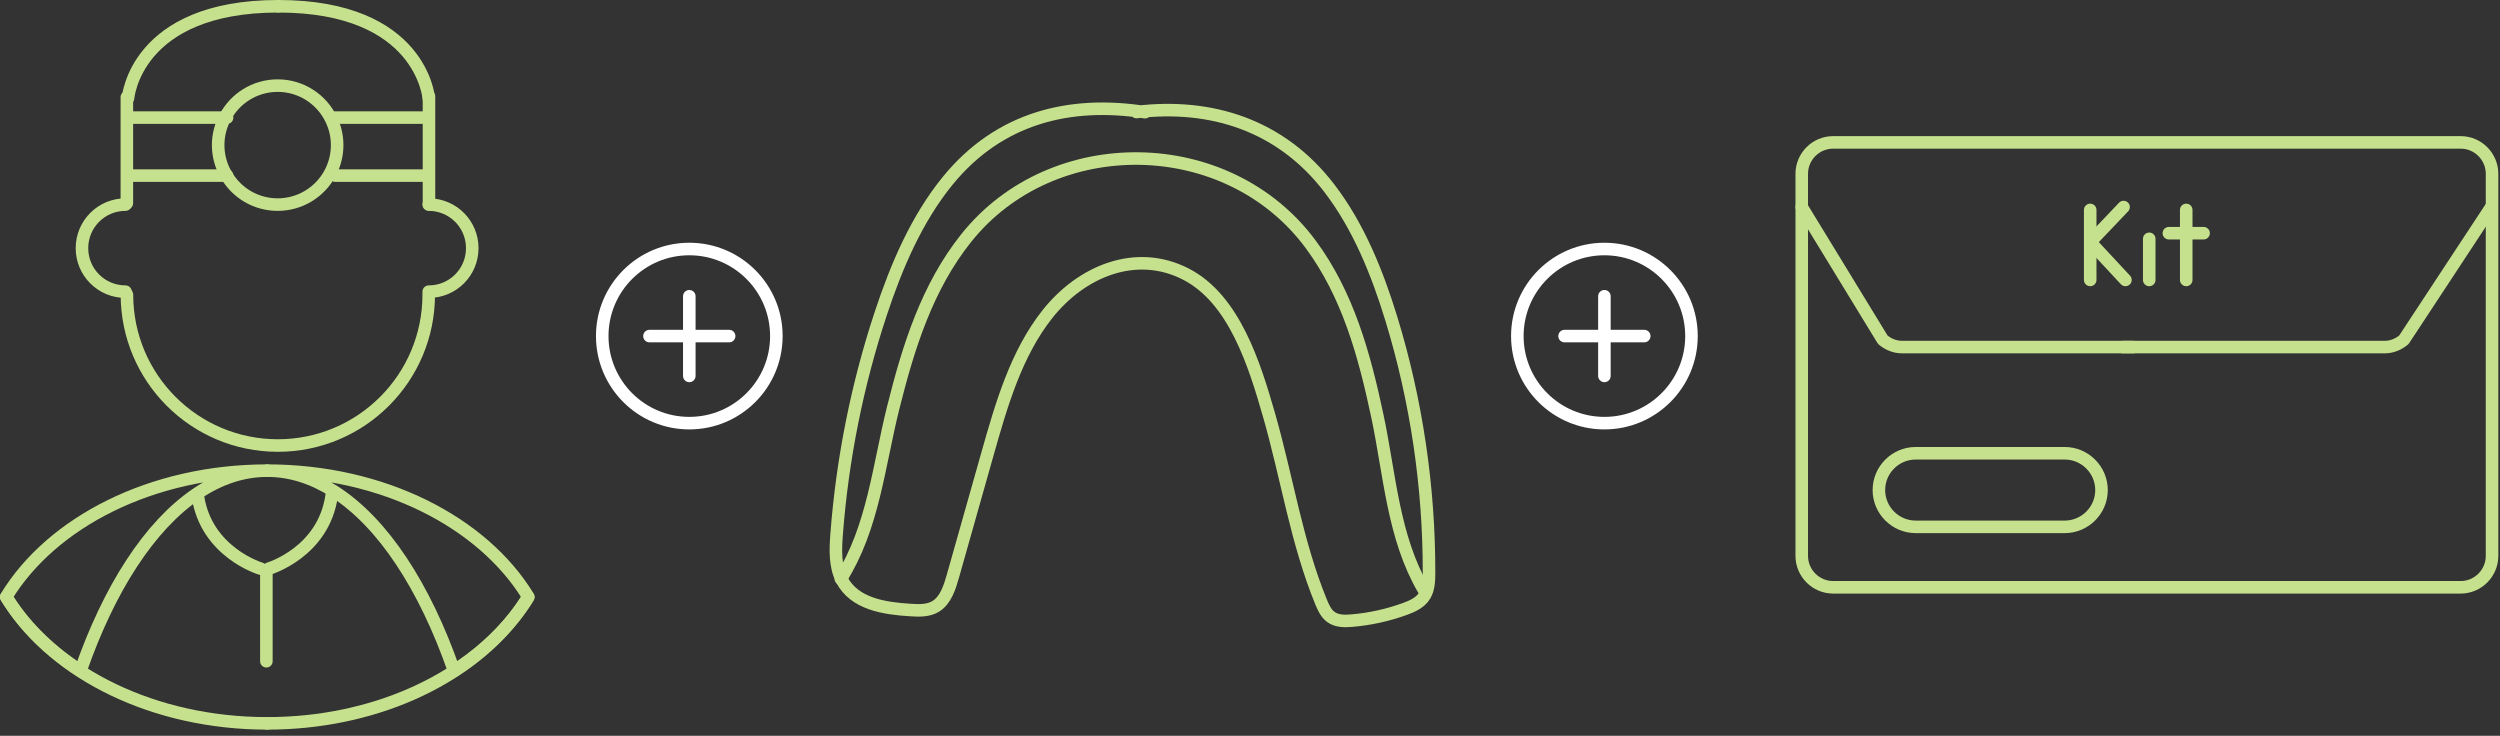 <svg xmlns="http://www.w3.org/2000/svg" xmlns:xlink="http://www.w3.org/1999/xlink" width="299px" height="88px" viewBox="0 0 299 88"><rect x="0" y="0" width="299" height="88" fill="#333333" stroke="none"/><title>AD713842-530F-460F-A184-3C94B722C179</title><g id="Base-Pages" stroke="none" stroke-width="1" fill="none" fill-rule="evenodd" stroke-linecap="round" stroke-linejoin="round"><g id="How-it-works-overview" transform="translate(-219, -2014)" stroke-width="1.5"><g id="A-package-customised-for-you" transform="translate(144, 1769)"><g id="Group-27-Copy" transform="translate(20, 152)"><g id="hiwico-complete" transform="translate(55, 93)"><path d="M51.275,35.238 C51.275,45.206 43.195,53.285 33.229,53.285 C23.261,53.285 15.182,45.206 15.182,35.238" id="Stroke-1" stroke="#C6E18D"></path><polyline id="Stroke-3" stroke="#C6E18D" points="15.172 24.297 15.172 20.999 15.172 14.066 15.172 11.732 15.172 11.619"></polyline><polyline id="Stroke-5" stroke="#C6E18D" points="51.306 24.419 51.306 20.999 51.306 14.066 51.306 11.732 51.306 11.529"></polyline><polyline id="Stroke-7" stroke="#C6E18D" points="15.224 20.998 27.108 20.998 27.159 20.998"></polyline><polyline id="Stroke-9" stroke="#C6E18D" points="15.224 14.066 26.906 14.066 27.159 14.066"></polyline><line x1="50.97" y1="20.998" x2="40.079" y2="20.998" id="Stroke-11" stroke="#C6E18D"></line><line x1="50.97" y1="14.066" x2="40.079" y2="14.066" id="Stroke-13" stroke="#C6E18D"></line><path d="M51.275,24.47 L51.307,24.47 C54.178,24.491 56.482,26.814 56.482,29.676 C56.482,32.559 54.158,34.883 51.275,34.883" id="Stroke-15" stroke="#C6E18D"></path><path d="M15.01,34.883 C12.127,34.883 9.803,32.56 9.803,29.677 C9.803,26.804 12.127,24.47 15.01,24.47" id="Stroke-17" stroke="#C6E18D"></path><path d="M39.624,14.29 C40.069,15.214 40.324,16.258 40.324,17.354 C40.324,18.583 40.009,19.739 39.462,20.744 C38.263,22.967 35.908,24.47 33.21,24.47 C30.61,24.47 28.338,23.08 27.108,20.999 C26.46,19.933 26.092,18.685 26.092,17.354 C26.092,16.168 26.388,15.05 26.905,14.066 C28.083,11.792 30.468,10.24 33.21,10.24 C36.04,10.24 38.487,11.894 39.624,14.29 Z" id="Stroke-19" stroke="#C6E18D"></path><path d="M15.315,11.732 C15.315,11.732 16.158,0.75 33.289,0.75" id="Stroke-21" stroke="#C6E18D"></path><path d="M51.275,11.732 C51.275,11.732 50.432,0.75 33.29,0.75" id="Stroke-23" stroke="#C6E18D"></path><path d="M31.96,56.289 C18.106,56.289 6.17,62.47 0.749,71.371 C0.881,71.584 1.013,71.797 1.145,72.01 C3.217,75.166 6.119,77.958 9.631,80.221 C13.052,70.377 17.893,62.875 23.516,59.07 C26.176,57.262 29.017,56.289 31.96,56.289 Z" id="Stroke-25" stroke="#C6E18D"></path><path d="M31.96,56.289 C34.751,56.289 37.441,57.162 39.979,58.786 C45.784,62.49 50.788,70.123 54.301,80.221 C57.112,78.405 59.527,76.263 61.444,73.857 C62.074,73.056 62.663,72.234 63.179,71.371 C57.749,62.47 45.814,56.289 31.96,56.289 Z" id="Stroke-27" stroke="#C6E18D"></path><path d="M31.96,86.514 C18.41,86.514 6.698,80.607 1.126,72.02 C0.994,71.828 0.871,71.625 0.749,71.432" id="Stroke-29" stroke="#C6E18D"></path><path d="M63.18,71.432 C62.673,72.275 62.094,73.086 61.464,73.878 C55.476,81.45 44.505,86.514 31.96,86.514" id="Stroke-31" stroke="#C6E18D"></path><line x1="31.858" y1="68.681" x2="31.858" y2="79.085" id="Stroke-33" stroke="#C6E18D"></line><path d="M31.179,68.011 C31.179,68.011 24.622,66.073 23.658,59.283" id="Stroke-35" stroke="#C6E18D"></path><path d="M32.143,68.011 C32.143,68.011 38.699,66.073 39.664,59.283" id="Stroke-37" stroke="#C6E18D"></path><path d="M135.923,13.4 C144.823,12.338 153.168,14.928 158.975,22.494 C162.46,27.041 164.7,32.55 166.413,38.151 C169.401,47.921 170.927,58.209 170.912,68.502 C170.91,69.435 170.881,70.427 170.407,71.21 C169.89,72.066 168.948,72.495 168.047,72.824 C165.982,73.574 163.832,74.048 161.66,74.229 C160.791,74.303 159.849,74.307 159.141,73.764 C158.578,73.335 158.262,72.632 157.983,71.952 C155.07,64.839 153.917,57.111 151.798,49.716 C150.037,43.571 147.619,35.757 141.829,32.781 C135.879,29.723 129.34,32.42 125.257,37.587 C121.534,42.293 119.772,48.383 118.101,54.291 C116.725,59.153 115.35,64.016 113.975,68.877 C113.582,70.266 113.099,71.783 111.931,72.509 C111.028,73.071 109.921,73.023 108.882,72.959 C105.792,72.768 102.177,72.243 100.68,69.33 C99.847,67.709 99.919,65.742 100.061,63.893 C100.746,54.917 102.519,46.032 105.326,37.541 C107.214,31.826 109.62,26.198 113.334,21.633 C119.496,14.061 127.974,12.017 136.95,13.418" id="Stroke-39" stroke="#C6E18D"></path><path d="M170.258,70.496 C166.624,64.261 166.225,56.794 164.743,49.801 C163.178,42.416 161.207,35.227 156.745,29.204 C146.834,15.829 125.9,15.523 115.568,28.46 C110.891,34.318 108.662,41.431 106.831,48.752 C105.098,55.688 104.428,63.136 100.57,69.236" id="Stroke-41" stroke="#C6E18D"></path><path d="M92.853,40.195 C92.853,45.946 88.193,50.608 82.442,50.608 C76.689,50.608 72.027,45.946 72.027,40.195 C72.027,34.444 76.689,29.782 82.442,29.782 C88.193,29.782 92.853,34.444 92.853,40.195 Z" id="Stroke-45" stroke="#FFFFFF"></path><line x1="82.441" y1="35.431" x2="82.441" y2="44.96" id="Stroke-47" stroke="#FFFFFF"></line><line x1="87.205" y1="40.195" x2="77.675" y2="40.195" id="Stroke-49" stroke="#FFFFFF"></line><path d="M202.3,40.195 C202.3,45.946 197.638,50.608 191.887,50.608 C186.137,50.608 181.473,45.946 181.473,40.195 C181.473,34.444 186.137,29.782 191.887,29.782 C197.638,29.782 202.3,34.444 202.3,40.195 Z" id="Stroke-53" stroke="#FFFFFF"></path><line x1="191.887" y1="35.431" x2="191.887" y2="44.96" id="Stroke-55" stroke="#FFFFFF"></line><line x1="196.652" y1="40.195" x2="187.121" y2="40.195" id="Stroke-57" stroke="#FFFFFF"></line><path d="M215.488,24.762 L225.186,40.639 C225.865,41.208 226.671,41.512 227.498,41.512 L255.138,41.512" id="Stroke-59" stroke="#C6E18D"></path><path d="M297.95,24.762 L287.504,40.639 C286.825,41.208 286.019,41.512 285.193,41.512 L258.301,41.512 L253.871,41.512" id="Stroke-61" stroke="#C6E18D"></path><path d="M277.963,17.03 L294.295,17.03 C296.36,17.03 298.049,18.719 298.049,20.785 L298.049,66.487 C298.049,68.551 296.36,70.241 294.295,70.241 L219.244,70.241 C217.178,70.241 215.489,68.551 215.489,66.487 L215.489,20.785 C215.489,18.719 217.178,17.03 219.244,17.03 L234.8,17.03 L277.963,17.03 Z" id="Stroke-63" stroke="#C6E18D"></path><path d="M246.94,63.012 L229.116,63.012 C226.695,63.012 224.715,61.032 224.715,58.611 C224.715,56.191 226.695,54.21 229.116,54.21 L246.94,54.21 C249.36,54.21 251.341,56.191 251.341,58.611 C251.341,61.032 249.36,63.012 246.94,63.012 Z" id="Stroke-65" stroke="#C6E18D"></path><line x1="249.988" y1="25.105" x2="249.988" y2="33.48" id="Stroke-67" stroke="#C6E18D"></line><line x1="261.473" y1="25.105" x2="261.473" y2="33.48" id="Stroke-69" stroke="#C6E18D"></line><polyline id="Stroke-71" stroke="#C6E18D" points="253.979 24.762 249.989 28.95 254.202 33.48"></polyline><line x1="257.049" y1="28.561" x2="257.049" y2="33.481" id="Stroke-73" stroke="#C6E18D"></line><line x1="259.396" y1="27.891" x2="263.549" y2="27.891" id="Stroke-75" stroke="#C6E18D"></line></g></g></g></g></g></svg>